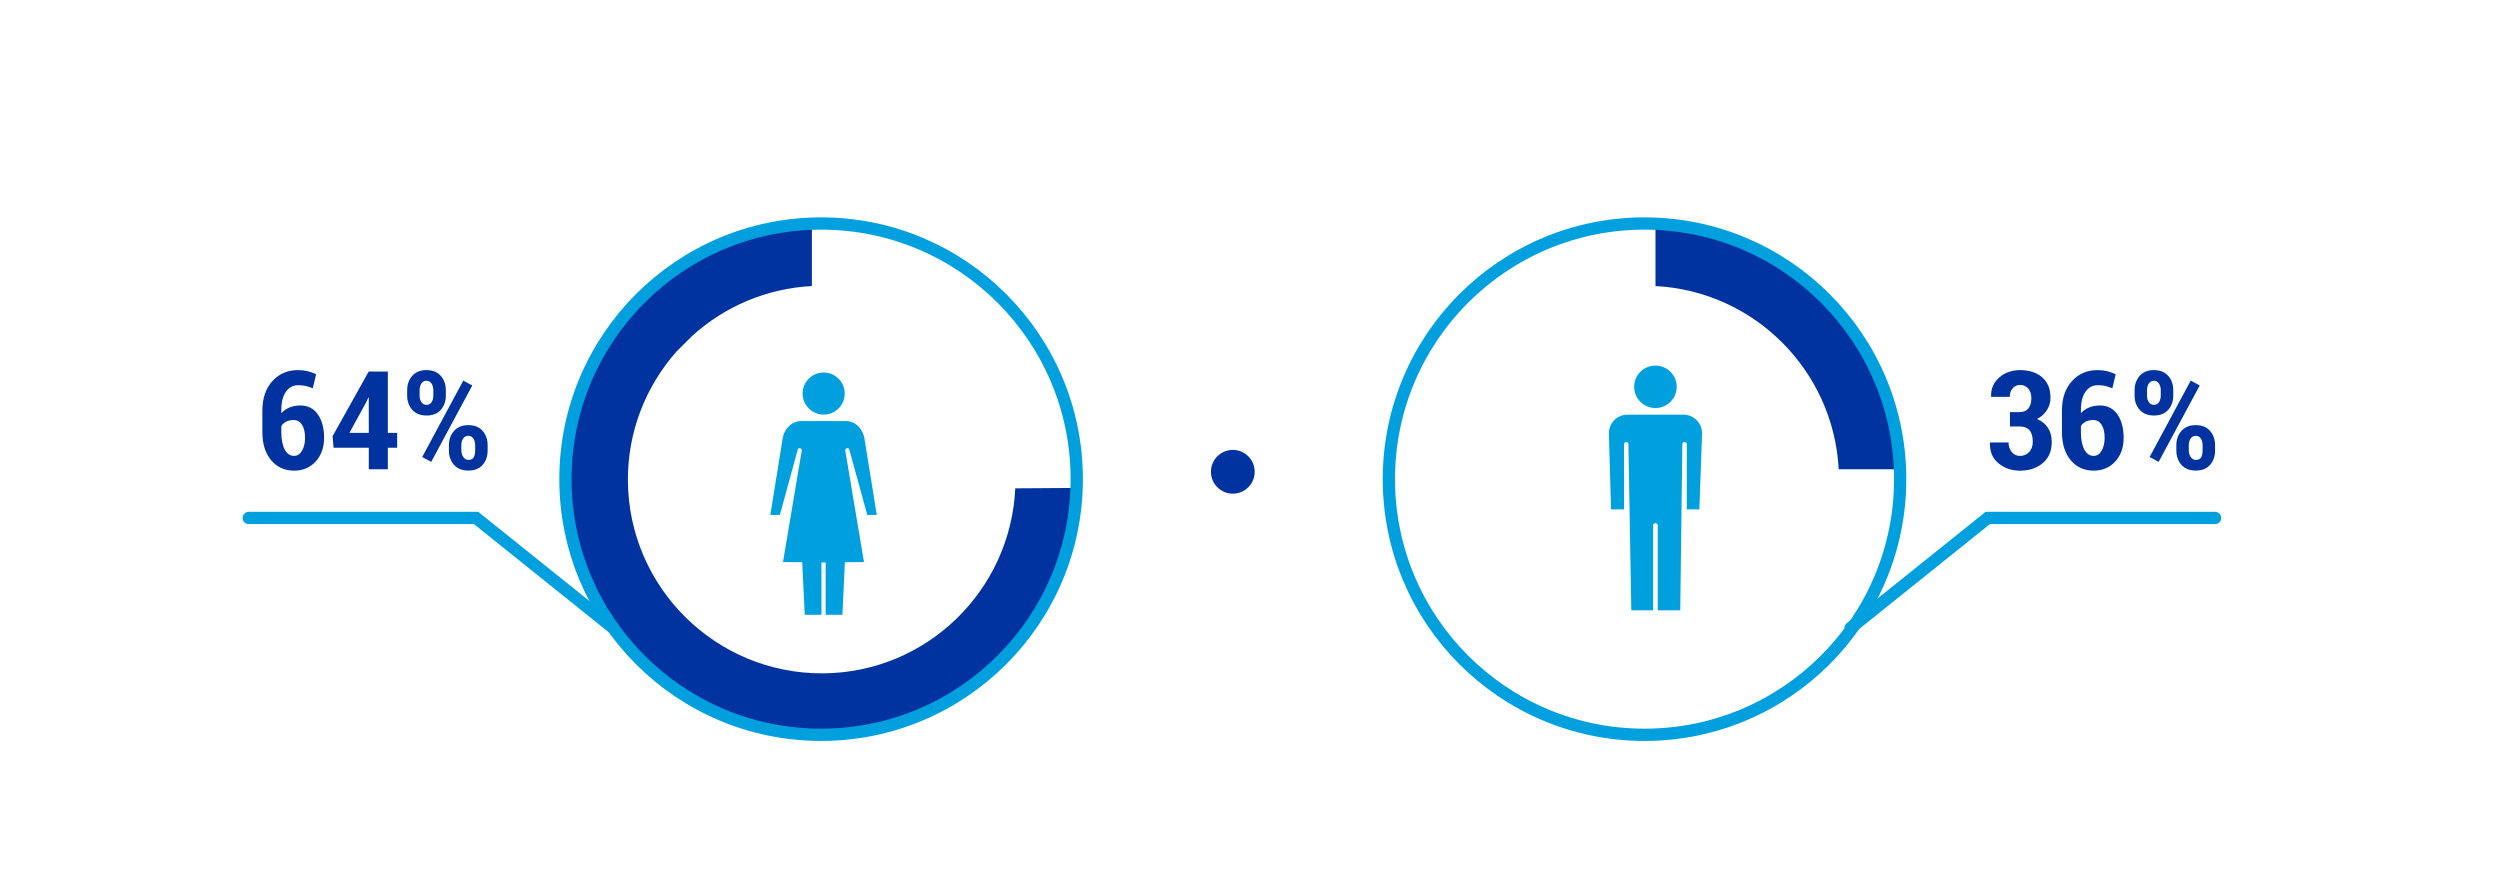 <?xml version="1.0" encoding="utf-8"?>
<!-- Generator: Adobe Illustrator 24.3.0, SVG Export Plug-In . SVG Version: 6.00 Build 0)  -->
<svg version="1.1" id="Capa_1" xmlns="http://www.w3.org/2000/svg" xmlns:xlink="http://www.w3.org/1999/xlink" x="0px" y="0px"
	 viewBox="0 0 1425.98 511" style="enable-background:new 0 0 1425.98 511;" xml:space="preserve">
<style type="text/css">
	.st0{fill:#0033A0;}
	.st1{fill:#FFFFFF;}
	.st2{fill:#00A0DF;}
	.st3{fill:none;stroke:#00A0DF;stroke-width:7;stroke-miterlimit:10;}
	.st4{fill:none;stroke:#00A0DF;stroke-width:7;stroke-linecap:round;stroke-miterlimit:10;}
</style>
<g>
	<g>
		<path class="st0" d="M1006.42,144.88c-18.69-9.91-39.77-15.91-62.14-16.79v35.07c56.33,2.95,101.54,48.16,104.49,104.49h35.07
			c-1.94-48.99-28.22-91.79-67.03-116.7L1006.42,144.88z"/>
	</g>
	<g>
		<path class="st0" d="M579.1,278.55c-2.67,58.3-50.58,105.13-109.61,105.52c-60.99,0.41-110.94-48.87-111.34-109.86
			c-0.19-28.21,10.35-53.97,27.66-73.64l9.24-9.19c18.25-16.44,41.94-26.85,68.04-28.22v-35.07c-9.73,0.38-19.19,1.81-28.35,4.02
			l-12.75,3.71c-19.39,6.62-36.98,17.15-51.73,30.77l-9.05,8.94c-1.15,1.26-2.84,3.16-4.79,5.53
			c-18.93,23.01-26.04,46.4-28.36,55.13c0,0-4.96,19.41-4.84,38.24c0.54,80.25,66.26,145.1,146.51,144.56
			c32.1-0.21,61.72-10.87,85.69-28.71l9.11-7.37c29.34-25.72,48.28-63,49.65-104.6L579.1,278.55z"/>
	</g>
	<g>
		<path class="st0" d="M1152.09,235.03c2.2,0,3.84-0.71,4.94-2.12s1.65-3.38,1.65-5.88c0-2.12-0.57-3.89-1.72-5.32
			c-1.15-1.43-2.73-2.14-4.75-2.14c-1.66,0-3.05,0.63-4.17,1.88c-1.12,1.25-1.68,2.88-1.68,4.9h-10.57l-0.08-0.23
			c-0.13-4.39,1.42-7.99,4.63-10.8s7.17-4.21,11.87-4.21c5.28,0,9.5,1.37,12.65,4.1c3.15,2.73,4.73,6.62,4.73,11.68
			c0,2.58-0.69,4.94-2.07,7.08c-1.38,2.14-3.25,3.82-5.63,5.02c2.68,1.1,4.75,2.77,6.22,5.02s2.2,4.96,2.2,8.15
			c0,5.08-1.7,9.07-5.11,11.96c-3.41,2.9-7.77,4.35-13.07,4.35c-4.62,0-8.65-1.37-12.1-4.12c-3.45-2.74-5.11-6.66-4.98-11.73
			l0.08-0.23h10.53c0,2.17,0.61,3.99,1.84,5.46c1.22,1.47,2.77,2.2,4.63,2.2c2.2,0,3.97-0.75,5.32-2.26
			c1.35-1.51,2.03-3.43,2.03-5.78c0-3.01-0.63-5.23-1.89-6.64s-3.1-2.12-5.49-2.12h-5.63v-8.19H1152.09z"/>
		<path class="st0" d="M1196.42,211.1c1.97,0,3.76,0.2,5.38,0.59c1.62,0.4,3.27,0.99,4.96,1.78l-1.88,8
			c-1.48-0.59-2.84-1.03-4.08-1.32c-1.24-0.29-2.67-0.44-4.31-0.44c-2.86,0-5.17,1.24-6.93,3.73c-1.76,2.49-2.64,6-2.64,10.55v1.68
			c1.3-1.4,2.86-2.49,4.69-3.25s3.87-1.15,6.15-1.15c4.29,0,7.62,1.7,9.99,5.09c2.37,3.4,3.56,7.85,3.56,13.36
			s-1.59,10.01-4.77,13.5s-7.31,5.23-12.39,5.23c-5.33,0-9.67-1.98-13.02-5.93c-3.34-3.96-5.02-9.37-5.02-16.23v-12.06
			c0-7.04,1.9-12.66,5.71-16.85C1185.64,213.19,1190.5,211.1,1196.42,211.1z M1194.09,239.58c-1.68,0-3.13,0.3-4.33,0.9
			c-1.2,0.6-2.14,1.44-2.83,2.51v3.45c0,4.31,0.66,7.66,1.97,10.03c1.31,2.37,3.07,3.56,5.26,3.56c1.92,0,3.45-0.98,4.59-2.95
			c1.15-1.96,1.72-4.42,1.72-7.35c0-3.16-0.58-5.65-1.74-7.45C1197.58,240.48,1196.03,239.58,1194.09,239.58z"/>
		<path class="st0" d="M1217.56,222.62c0-3.29,0.96-6.04,2.89-8.23c1.93-2.19,4.62-3.29,8.1-3.29c3.52,0,6.25,1.09,8.17,3.27
			c1.93,2.18,2.89,4.93,2.89,8.25v2.95c0,3.29-0.96,6.02-2.87,8.19s-4.62,3.25-8.12,3.25c-3.5,0-6.22-1.08-8.16-3.25
			s-2.91-4.9-2.91-8.19V222.62z M1224.64,225.57c0,1.51,0.34,2.78,1.03,3.81s1.67,1.55,2.95,1.55c1.22,0,2.18-0.51,2.85-1.53
			c0.68-1.02,1.01-2.3,1.01-3.83v-2.95c0-1.51-0.34-2.79-1.03-3.85c-0.69-1.06-1.66-1.59-2.91-1.59c-1.25,0-2.21,0.53-2.89,1.59
			c-0.68,1.06-1.01,2.34-1.01,3.85V225.57z M1231.27,263.44l-5.13-2.79l23.43-43.57l5.13,2.79L1231.27,263.44z M1241.37,253.98
			c0-3.27,0.97-6,2.91-8.19c1.94-2.19,4.66-3.29,8.16-3.29c3.52,0,6.24,1.09,8.15,3.27c1.91,2.18,2.87,4.92,2.87,8.21v2.95
			c0,3.32-0.96,6.06-2.87,8.23c-1.91,2.17-4.62,3.25-8.12,3.25c-3.52,0-6.25-1.08-8.19-3.25c-1.94-2.17-2.91-4.91-2.91-8.23V253.98z
			 M1248.46,256.93c0,1.45,0.38,2.72,1.15,3.79c0.77,1.07,1.72,1.61,2.87,1.61c1.46,0,2.46-0.48,3.02-1.45
			c0.56-0.97,0.84-2.28,0.84-3.94v-2.95c0-1.51-0.34-2.78-1.01-3.83c-0.68-1.05-1.64-1.57-2.89-1.57c-1.28,0-2.26,0.52-2.95,1.57
			c-0.69,1.05-1.03,2.32-1.03,3.83V256.93z"/>
	</g>
	<g>
		<path class="st0" d="M169.96,211.1c1.97,0,3.76,0.2,5.38,0.59c1.62,0.4,3.27,0.99,4.96,1.78l-1.88,8
			c-1.48-0.59-2.84-1.03-4.08-1.32c-1.24-0.29-2.67-0.44-4.31-0.44c-2.86,0-5.17,1.24-6.93,3.73c-1.76,2.49-2.64,6-2.64,10.55v1.68
			c1.3-1.4,2.86-2.49,4.69-3.25s3.87-1.15,6.15-1.15c4.29,0,7.62,1.7,9.99,5.09s3.56,7.85,3.56,13.36c0,5.51-1.59,10.01-4.77,13.5
			c-3.18,3.48-7.31,5.23-12.39,5.23c-5.33,0-9.67-1.98-13.02-5.93s-5.02-9.37-5.02-16.23v-12.06c0-7.04,1.9-12.66,5.71-16.85
			C159.18,213.19,164.04,211.1,169.96,211.1z M167.62,239.58c-1.68,0-3.13,0.3-4.33,0.9c-1.2,0.6-2.14,1.44-2.83,2.51v3.45
			c0,4.31,0.66,7.66,1.97,10.03c1.31,2.37,3.07,3.56,5.26,3.56c1.92,0,3.45-0.98,4.59-2.95c1.15-1.97,1.72-4.42,1.72-7.35
			c0-3.16-0.58-5.65-1.74-7.45C171.11,240.48,169.56,239.58,167.62,239.58z"/>
		<path class="st0" d="M221.22,246.9h5.32v8.5h-5.32v12.25h-10.87V255.4h-20.1l-0.54-6.62l20.6-36.87h10.91V246.9z M199.32,246.9
			h11.03v-20.14l-0.23-0.04l-1,2.22L199.32,246.9z"/>
		<path class="st0" d="M232.25,222.62c0-3.29,0.96-6.04,2.89-8.23c1.93-2.2,4.62-3.29,8.1-3.29c3.52,0,6.25,1.09,8.17,3.27
			c1.93,2.18,2.89,4.93,2.89,8.25v2.95c0,3.29-0.96,6.02-2.87,8.19c-1.91,2.17-4.62,3.25-8.12,3.25c-3.5,0-6.22-1.08-8.16-3.25
			c-1.94-2.17-2.91-4.9-2.91-8.19V222.62z M239.33,225.57c0,1.51,0.34,2.78,1.03,3.81c0.69,1.03,1.67,1.55,2.95,1.55
			c1.22,0,2.18-0.51,2.85-1.53c0.68-1.02,1.01-2.3,1.01-3.83v-2.95c0-1.51-0.34-2.79-1.03-3.85c-0.69-1.06-1.66-1.59-2.91-1.59
			c-1.25,0-2.21,0.53-2.89,1.59c-0.68,1.06-1.01,2.34-1.01,3.85V225.57z M245.96,263.44l-5.13-2.79l23.43-43.57l5.13,2.79
			L245.96,263.44z M256.06,253.98c0-3.27,0.97-6,2.91-8.19c1.94-2.19,4.66-3.29,8.16-3.29c3.52,0,6.24,1.09,8.15,3.27
			c1.91,2.18,2.87,4.92,2.87,8.21v2.95c0,3.32-0.96,6.06-2.87,8.23c-1.91,2.17-4.62,3.25-8.12,3.25c-3.52,0-6.25-1.08-8.19-3.25
			c-1.94-2.17-2.91-4.91-2.91-8.23V253.98z M263.15,256.93c0,1.46,0.38,2.72,1.15,3.79c0.77,1.07,1.72,1.61,2.87,1.61
			c1.46,0,2.46-0.49,3.02-1.46s0.84-2.28,0.84-3.94v-2.95c0-1.51-0.34-2.78-1.01-3.83c-0.68-1.05-1.64-1.57-2.89-1.57
			c-1.28,0-2.26,0.52-2.95,1.57s-1.03,2.32-1.03,3.83V256.93z"/>
	</g>
	<path class="st0" d="M703.19,281.59c6.89,0,12.48-5.59,12.48-12.49c0-6.9-5.59-12.48-12.48-12.48c-6.89,0-12.48,5.59-12.48,12.48
		C690.7,276,696.3,281.59,703.19,281.59"/>
	<g>
		<path class="st2" d="M469.81,236.49c6.67,0,12.01-5.38,12.01-12.01c0-6.62-5.34-12-12.01-12c-6.61,0-12.01,5.37-12.01,12
			C457.8,231.12,463.2,236.49,469.81,236.49"/>
		<path class="st2" d="M471,240.18h-14.12c-4.71-0.06-9.69,3.95-10.56,10.51l-6.92,43.01h5.44l10.06-36.81
			c0.11-0.73,0.58-1.24,1.22-1.24c0.69,0,1.23,0.52,1.23,1.18l-10.74,63.78l10.96,0.06l1.45,30.01h9.53v-29.98l2.56,0.01"/>
		<path class="st2" d="M468.49,240.18h14.15c4.73-0.06,9.63,3.95,10.53,10.51l6.94,43.01h-5.43l-10.11-36.81
			c-0.12-0.73-0.52-1.24-1.21-1.24c-0.7,0-1.25,0.52-1.25,1.18l10.7,63.78l-10.9,0.06l-1.4,30.01h-9.57v-29.98l-2.6,0.01"/>
	</g>
	<g>
		<path class="st2" d="M956.38,220.63c0,6.7-5.43,12.12-12.15,12.12c-6.69,0-12.12-5.42-12.12-12.12c0-6.71,5.43-12.11,12.12-12.11
			C950.94,208.52,956.38,213.92,956.38,220.63"/>
		<path class="st2" d="M970.85,247.14c0-5.86-4.81-10.63-10.68-10.63h-31.84c-5.9,0-10.64,4.77-10.64,10.63l1.23,43.42h7.43v-37.17
			c0-0.72,0.55-1.28,1.23-1.28c0.72,0,1.24,0.56,1.24,1.28l1.67,94.74h12.44v-48.4c0-0.76,0.57-1.34,1.29-1.34
			c0.71,0,1.34,0.58,1.34,1.34v48.4h12.84l1.18-94.74c0-0.72,0.59-1.28,1.3-1.28c0.66,0,1.26,0.56,1.26,1.28v37.17h7.16
			L970.85,247.14z"/>
	</g>
	<circle class="st3" cx="468.35" cy="273.31" r="145.82"/>
	<circle class="st3" cx="938.02" cy="273.31" r="145.82"/>
	<polyline class="st4" points="141.88,295.44 271.55,295.44 349.8,358.22 	"/>
	<polyline class="st4" points="1263.46,295.44 1133.79,295.44 1055.54,358.22 	"/>
</g>
</svg>
